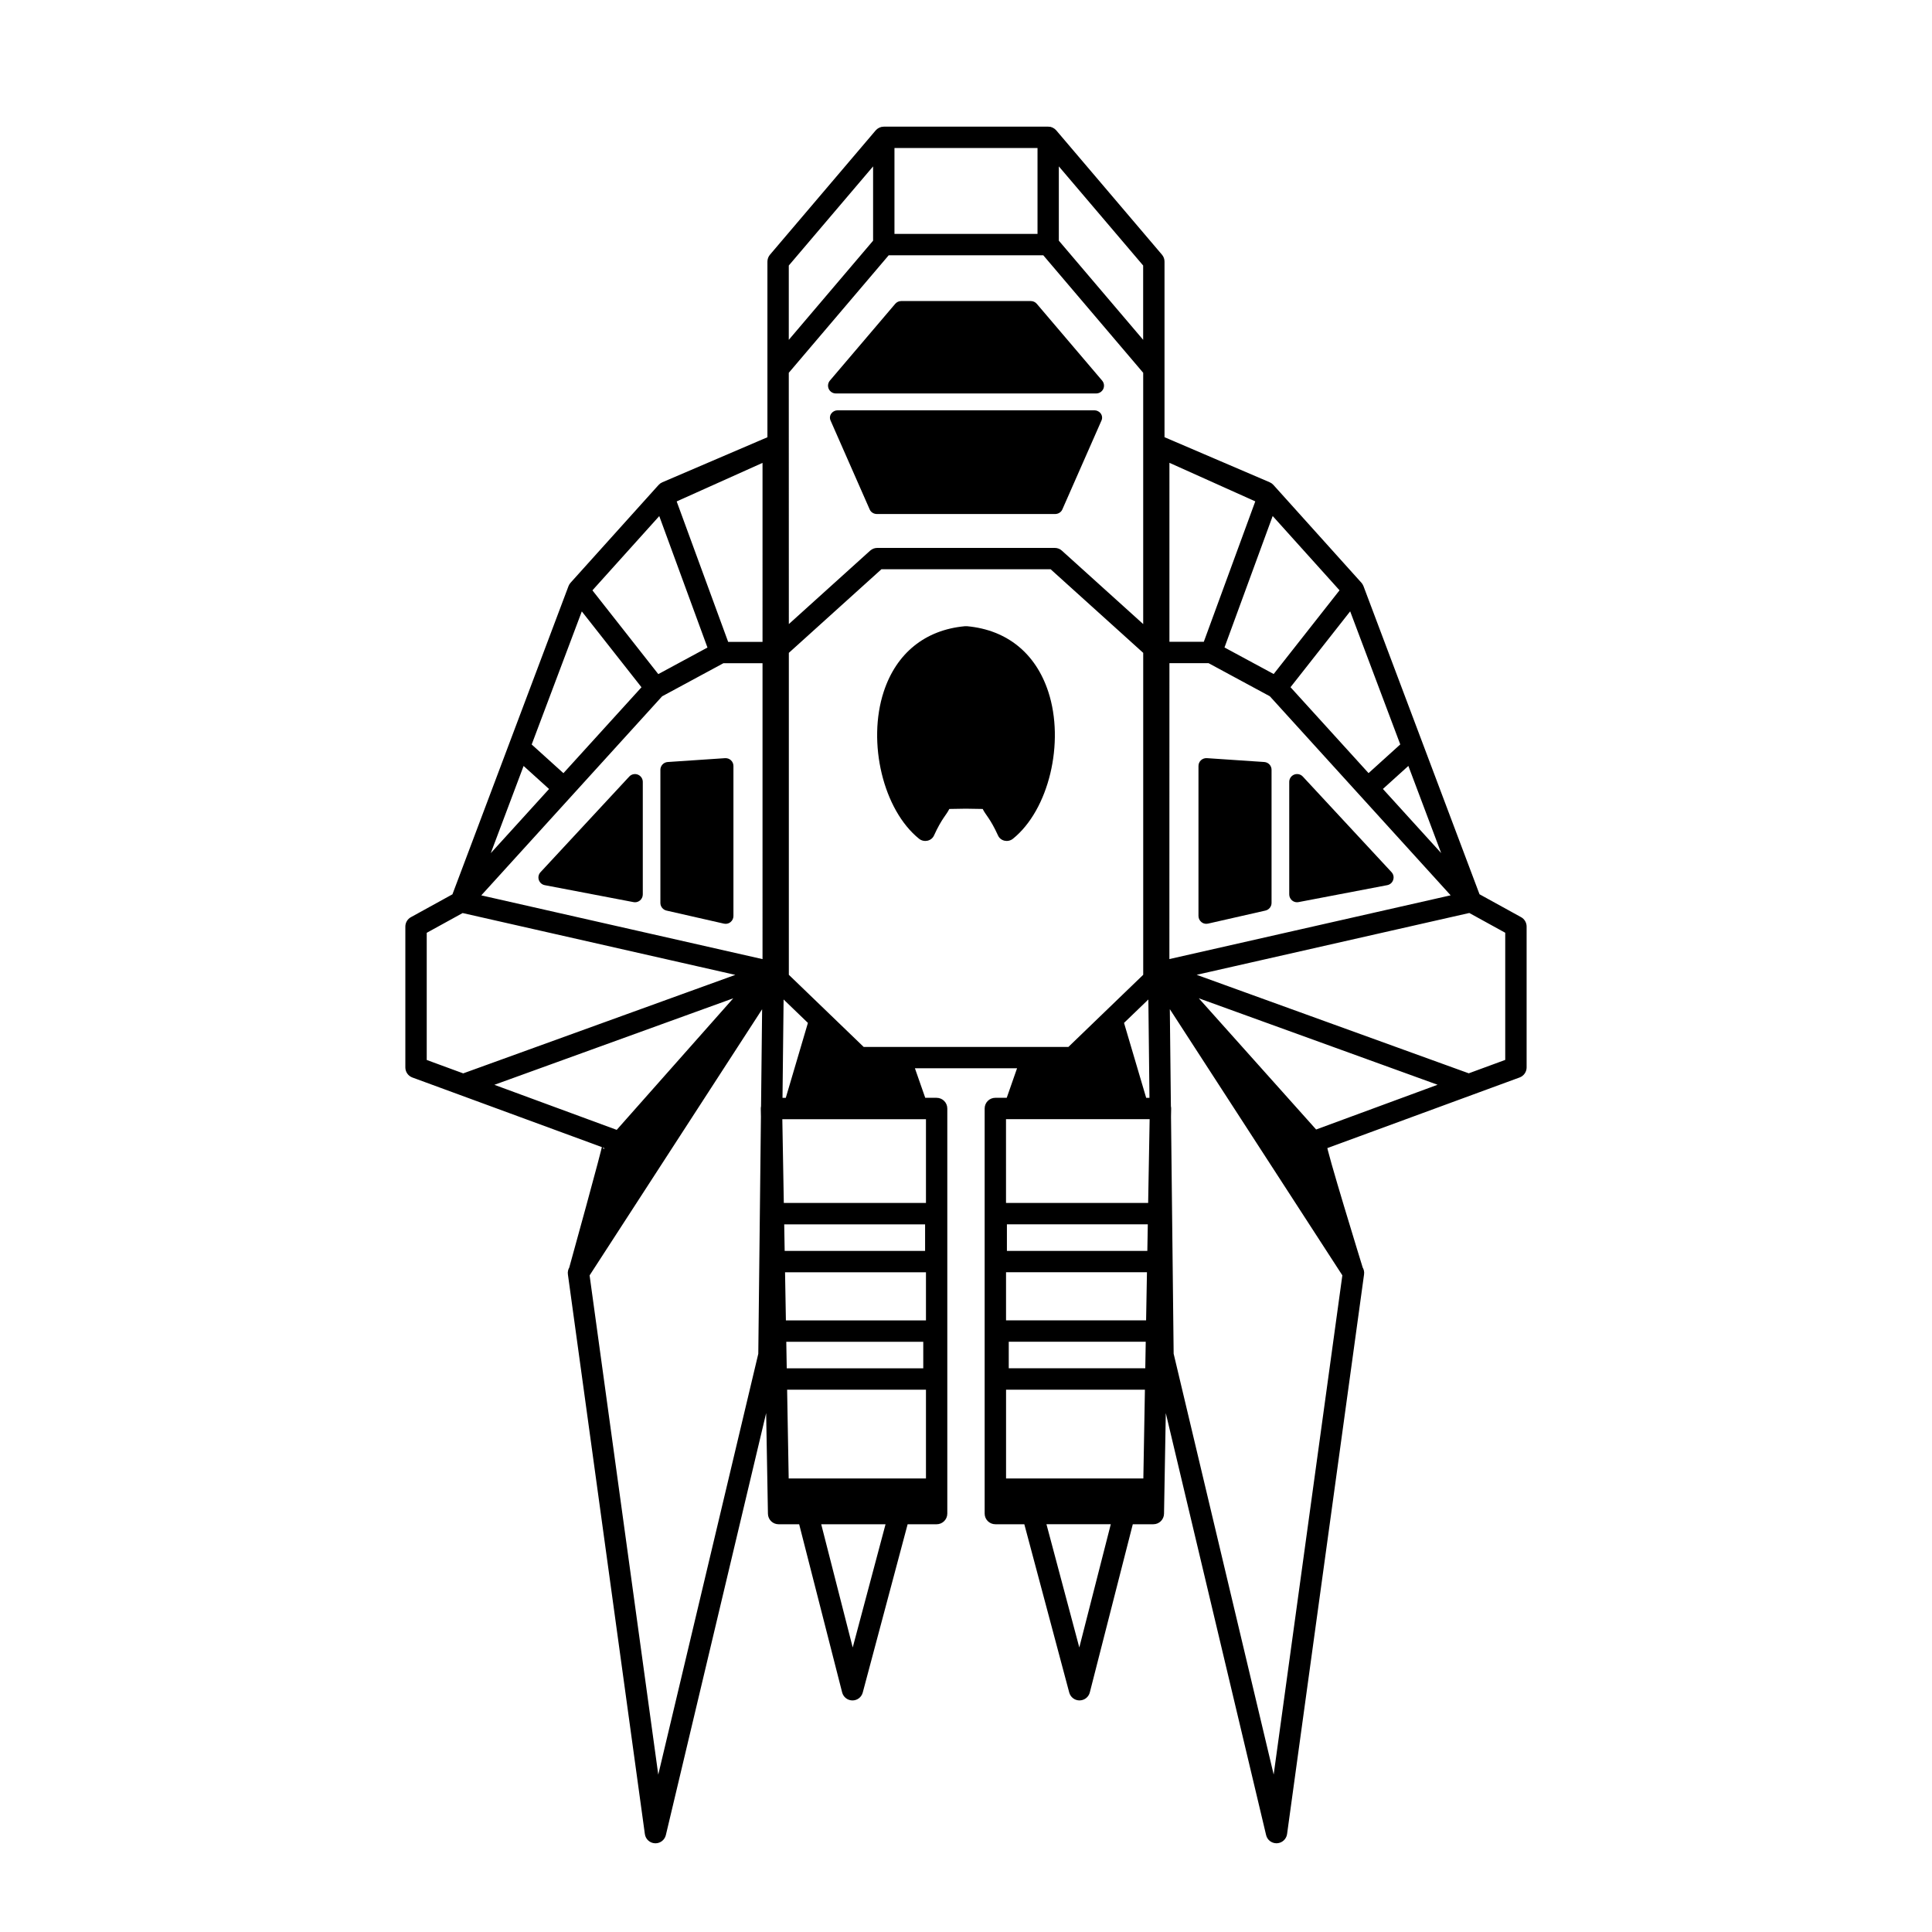 <?xml version="1.0" encoding="UTF-8"?>
<!-- Uploaded to: ICON Repo, www.iconrepo.com, Generator: ICON Repo Mixer Tools -->
<svg width="800px" height="800px" version="1.1" viewBox="144 144 512 512" xmlns="http://www.w3.org/2000/svg">
 <defs>
  <clipPath id="a">
   <path d="m230 156h340v495.9h-340z"/>
  </clipPath>
 </defs>
 <path d="m365.51 248.27h68.984c0.812 0 1.547-0.469 1.891-1.203 0.332-0.734 0.215-1.598-0.312-2.211l-17.316-20.344c-0.395-0.465-0.973-0.73-1.578-0.73h-34.352c-0.609 0-1.184 0.266-1.582 0.73l-17.312 20.344c-0.523 0.613-0.645 1.48-0.309 2.211 0.344 0.734 1.074 1.203 1.887 1.203z"/>
 <path d="m400 280.22h23.617c0.836 0 1.594-0.48 1.91-1.203l10.383-23.59c0.266-0.605 0.191-1.289-0.191-1.824-0.387-0.543-1.027-0.871-1.727-0.871h-67.973c-0.699 0-1.34 0.324-1.727 0.871-0.383 0.535-0.457 1.219-0.191 1.824l10.379 23.59c0.312 0.73 1.074 1.203 1.914 1.203z"/>
 <path d="m400.36 309.96c-0.117-0.012-0.238-0.004-0.359 0-0.117-0.004-0.238-0.012-0.359 0-10.488 0.988-18.094 7.144-21.441 17.332-4.43 13.48-0.137 31.348 9.375 39 0.457 0.371 1.039 0.57 1.621 0.57 0.191 0 0.383-0.02 0.574-0.059 0.781-0.172 1.426-0.68 1.738-1.371 2.09-4.594 3.336-5.488 4.062-7.047l4.359-0.074c0.023 0 4.5 0.074 4.5 0.074 0.73 1.562 1.98 2.457 4.066 7.047 0.312 0.691 0.953 1.199 1.742 1.371 0.188 0.039 0.383 0.059 0.57 0.059 0.578 0 1.16-0.203 1.617-0.57 9.523-7.656 13.805-25.52 9.375-39-3.348-10.191-10.957-16.344-21.441-17.332z"/>
 <path d="m319.01 348.02v35.273c0 0.961 0.676 1.797 1.613 2.019l15.215 3.461c0.152 0.035 0.309 0.051 0.457 0.051 0.469 0 0.934-0.156 1.293-0.453 0.5-0.398 0.781-0.992 0.781-1.621v-39.762c0-0.574-0.238-1.125-0.66-1.512-0.418-0.395-0.984-0.59-1.559-0.555l-15.215 1.023c-1.078 0.074-1.926 0.98-1.926 2.074z"/>
 <path d="m313.03 349.28c-0.789-0.312-1.699-0.105-2.277 0.523l-23.508 25.332c-0.52 0.551-0.691 1.336-0.453 2.051 0.238 0.715 0.84 1.254 1.578 1.391l23.512 4.492c0.133 0.023 0.262 0.039 0.395 0.039 0.48 0 0.945-0.168 1.324-0.48 0.473-0.395 0.746-0.977 0.746-1.598v-29.82c0.004-0.852-0.523-1.617-1.316-1.93z"/>
 <path d="m479.05 345.94-15.219-1.023c-0.562-0.035-1.137 0.16-1.562 0.551-0.422 0.395-0.66 0.941-0.66 1.516v39.762c0 0.629 0.293 1.223 0.785 1.621 0.359 0.297 0.82 0.453 1.289 0.453 0.152 0 0.312-0.02 0.465-0.051l15.215-3.461c0.945-0.223 1.613-1.059 1.613-2.019v-35.273c0.008-1.094-0.836-2-1.926-2.074z"/>
 <path d="m512.77 375.13-23.512-25.336c-0.574-0.621-1.484-0.828-2.277-0.52-0.797 0.312-1.32 1.082-1.32 1.934v29.82c0 0.621 0.277 1.203 0.746 1.598 0.371 0.312 0.848 0.48 1.328 0.48 0.125 0 0.258-0.016 0.387-0.039l23.512-4.492c0.734-0.137 1.352-0.676 1.57-1.391 0.258-0.719 0.074-1.5-0.434-2.055z"/>
 <path d="m546.74 387.72-11.25-6.195-30.848-81.918c-0.051-0.117-0.102-0.215-0.156-0.312 0-0.016-0.012-0.031-0.02-0.039-0.012-0.016-0.02-0.031-0.031-0.047-0.055-0.074-0.105-0.152-0.156-0.215-0.012-0.016-0.031-0.035-0.039-0.047l-22.445-24.949-0.887-0.984c-0.207-0.227-0.457-0.402-0.734-0.52l-28.266-12.113c-0.016 0-0.031-0.004-0.047-0.012v-47.039c0-0.5-0.172-0.973-0.5-1.352l-28.008-32.934c-0.02-0.016-0.039-0.035-0.055-0.051-0.066-0.07-0.121-0.121-0.191-0.18-0.039-0.035-0.09-0.07-0.125-0.105-0.074-0.055-0.152-0.102-0.238-0.141-0.047-0.023-0.09-0.051-0.125-0.07-0.102-0.047-0.191-0.074-0.297-0.105-0.039-0.012-0.082-0.023-0.105-0.035-0.133-0.02-0.281-0.031-0.438-0.031h-43.559c-0.152 0-0.301 0.016-0.438 0.047-0.035 0.012-0.074 0.023-0.105 0.035-0.105 0.031-0.203 0.059-0.297 0.105-0.047 0.02-0.09 0.047-0.133 0.07-0.082 0.047-0.16 0.09-0.238 0.141-0.039 0.035-0.09 0.07-0.125 0.105-0.066 0.059-0.133 0.109-0.191 0.18-0.016 0.016-0.035 0.035-0.055 0.051l-28.008 32.934c-0.316 0.371-0.492 0.852-0.492 1.352v47.039c-0.016 0.004-0.031 0.012-0.047 0.012l-28.266 12.113c-0.277 0.109-0.523 0.293-0.727 0.52l-0.887 0.984-22.453 24.949c-0.012 0.012-0.02 0.031-0.035 0.047-0.059 0.066-0.105 0.141-0.156 0.215-0.012 0.016-0.023 0.031-0.035 0.047-0.012 0.012-0.016 0.023-0.02 0.039-0.059 0.102-0.105 0.203-0.152 0.312l-30.848 81.918-11.254 6.195c-0.66 0.363-1.078 1.062-1.078 1.812v37.344c0 0.871 0.543 1.652 1.367 1.953l12.488 4.586 38.328 14.082c0.238 0.09-8.801 32.711-8.801 32.711-0.273 0.414-0.383 0.922-0.312 1.406l20.398 148.33c0.137 0.984 0.957 1.742 1.953 1.785 0.035 0 0.074 0.004 0.105 0.004 0.957 0 1.793-0.664 2.016-1.594l27.965-117.66 0.578 32.672c0.023 1.137 0.941 2.031 2.074 2.031h6.031l11.531 45.117c0.23 0.922 1.047 1.562 1.996 1.57h0.012c0.941 0 1.762-0.629 2-1.547l12.043-45.141h8.262c1.145 0 2.074-0.926 2.074-2.07v-107.36c0-1.148-0.938-2.07-2.074-2.07h-3.551l-3.266-9.34 14.602-0.004h14.602l-3.266 9.34h-3.559c-1.148 0-2.074 0.926-2.074 2.07v107.36c0 1.152 0.941 2.07 2.074 2.07h8.262l12.047 45.141c0.242 0.918 1.062 1.547 1.996 1.547h0.012c0.945-0.012 1.773-0.648 1.996-1.57l11.531-45.117h6.031c1.137 0 2.047-0.902 2.074-2.031l0.574-32.672 27.973 117.66c0.215 0.938 1.055 1.586 2.012 1.586h0.105c0.992-0.051 1.812-0.801 1.953-1.785l20.402-148.33c0.07-0.5-0.047-0.992-0.312-1.406 0 0-10.055-32.586-9.523-32.586 0.242 0 0.488-0.051 0.727-0.125l38.324-14.082 12.488-4.586c0.816-0.301 1.367-1.082 1.367-1.953v-37.344c0-0.754-0.414-1.449-1.078-1.82zm-245.64-88.496 17.898-19.891 13.43 36.633-14.168 7.652-18.238-23.191zm-3.141 5.289 17.039 21.66-21.625 23.801-9.352-8.453zm-15.508 41.176 8.133 7.356-18.617 20.488zm-26.113 79.75v-34.672l10.16-5.594 75.059 17.02-74.797 27.074zm51.328 18.883-34.848-12.832 68.043-24.641zm38.785-7.051c-0.039 0.176-0.074 0.348-0.07 0.527l0.039 2.168-0.699 62.895-27.461 115.54-18.785-136.58 47.293-72.957zm0.391-38.145-76.719-17.391 24.93-27.438c0-0.004 0-0.004 0.004-0.004l23.949-26.363 16.52-8.922h11.316zm0-84.266h-10.395l-14.066-38.375 24.461-10.984zm102.55 120.84h-2.195l-6.16-20.844 8.039-7.742zm-25.539-249.67 23.859 28.051v22.027l-23.859-28.059zm-43.559-3.566h39.422v24.273h-39.422zm-28.008 31.625 23.855-28.051v22.023l-23.855 28.059zm0 28.426 26.887-31.625h41.66l26.887 31.625v68.574l-22.809-20.598c-0.379-0.348-0.875-0.535-1.387-0.535h-47.031c-0.516 0-1.008 0.188-1.391 0.535l-22.809 20.598zm-1.355 164.6 8.035 7.742-6.156 20.844h-2.195zm0.129 60.598h38.859v8.551h-38.711zm0.547 31.121h37.824v8.543h-37.68zm18.359 84.766-9.305-36.406h19.004zm20.184-47.023h-37.875l-0.441-25.043h37.598c0.242 0 0.488-0.023 0.719-0.07zm0-41.828c-0.23-0.039-0.48-0.07-0.719-0.07h-37.898l-0.25-14.258h38.637c0.082 0 0.152-0.012 0.23-0.016zm-4.672-54.898h0.016 4.656v23.723c-0.082-0.004-0.152-0.016-0.23-0.016h-38.938l-0.418-23.594v-0.113zm14.527-17.637h-27.426l-9.824-9.473-10.461-10.082v-85.973l25-22.574h45.426l25 22.574v85.977l-10.461 10.082-9.82 9.473zm30.035 161.39-9.703-36.406h19.004zm17.699-47.023h-37.883v-25.105c0.23 0.039 0.48 0.074 0.727 0.074h37.598zm0.516-29.199h-37.68v-8.543h37.824zm0.219-12.699h-37.891c-0.246 0-0.492 0.031-0.727 0.07v-14.344c0.086 0.004 0.152 0.016 0.23 0.016h38.637zm0.328-18.41h-38.711v-8.551h38.863zm0.219-12.711h-38.934c-0.086 0-0.152 0.012-0.23 0.016l-0.004-23.723h4.656 0.016 34.918v0.117zm79.02-90.023-18.617-20.488 8.133-7.356zm-12.055-32.02-9.344 8.453-21.617-23.801 17.035-21.66zm-34.98-62.184 17.898 19.891 1.082 1.199-18.242 23.191-14.168-7.652zm-27.84-13.832 24.461 10.984-14.066 38.375h-10.395zm0 53.508h11.316l16.52 8.922 23.949 26.363s0.004 0 0.004 0.004l24.922 27.438-76.727 17.391zm47.367 162.81-18.785 136.58-27.461-115.55-0.699-62.891 0.039-2.168c0.012-0.18-0.031-0.352-0.07-0.527l-0.312-28.414zm-7.953-37.582-33.438-37.395 68.051 24.641zm51.09-18.801-10.418 3.828-74.797-27.074 75.047-17.02 10.168 5.594z"/>
 <g clip-path="url(#a)">
  <path transform="matrix(5.038 0 0 5.038 148.09 148.09)" d="m79.126 47.563-2.233-1.23-6.123-16.26c-0.01-0.023-0.02-0.043-0.031-0.062 0-0.003-0.002-0.006-0.004-0.008-0.002-0.003-0.004-0.006-0.006-0.009-0.011-0.015-0.021-0.03-0.031-0.043-0.002-0.003-0.006-0.007-0.008-0.009l-4.455-4.952-0.176-0.195c-0.041-0.045-0.091-0.08-0.146-0.103l-5.61-2.404c-0.003 0-0.006-7.76e-4 -0.009-0.002v-9.337c0-0.099-0.034-0.193-0.099-0.268l-5.559-6.537c-0.004-0.003-0.008-0.007-0.011-0.01-0.013-0.014-0.024-0.024-0.038-0.036-0.008-0.007-0.018-0.014-0.025-0.021-0.015-0.011-0.03-0.02-0.047-0.028-0.009-0.005-0.018-0.01-0.025-0.014-0.02-0.009-0.038-0.015-0.059-0.021-0.008-0.002-0.016-0.005-0.021-0.007-0.026-0.004-0.056-0.006-0.087-0.006h-8.646c-0.03 0-0.06 0.003-0.087 0.009-0.007 0.002-0.015 0.005-0.021 0.007-0.021 0.006-0.04 0.012-0.059 0.021-0.009 0.004-0.018 0.009-0.026 0.014-0.016 0.009-0.032 0.018-0.047 0.028-0.008 0.007-0.018 0.014-0.025 0.021-0.013 0.012-0.026 0.022-0.038 0.036-0.003 0.003-0.007 0.007-0.011 0.01l-5.559 6.537c-0.063 0.074-0.098 0.169-0.098 0.268v9.337c-0.003 7.76e-4 -0.006 0.002-0.009 0.002l-5.61 2.404c-0.055 0.022-0.104 0.058-0.144 0.103l-0.176 0.195-4.457 4.952c-0.002 0.002-0.004 0.006-0.007 0.009-0.012 0.013-0.021 0.028-0.031 0.043-0.002 0.003-0.005 0.006-0.007 0.009-0.002 0.002-0.003 0.005-0.004 0.008-0.012 0.02-0.021 0.04-0.03 0.062l-6.123 16.26-2.234 1.23c-0.131 0.072-0.214 0.211-0.214 0.36v7.412c0 0.173 0.108 0.328 0.271 0.388l2.479 0.91 7.608 2.795c0.047 0.018-1.747 6.493-1.747 6.493-0.054 0.082-0.076 0.183-0.062 0.279l4.049 29.442c0.027 0.195 0.19 0.346 0.388 0.354 0.007 0 0.015 7.76e-4 0.021 7.76e-4 0.19 0 0.356-0.132 0.4-0.316l5.551-23.354 0.115 6.485c0.005 0.226 0.187 0.403 0.412 0.403h1.197l2.289 8.955c0.046 0.183 0.208 0.31 0.396 0.312h0.002c0.187 0 0.35-0.125 0.397-0.307l2.39-8.96h1.64c0.227 0 0.412-0.184 0.412-0.411v-21.31c0-0.228-0.186-0.411-0.412-0.411h-0.705l-0.648-1.854 2.898-7.75e-4h2.898l-0.648 1.854h-0.706c-0.228 0-0.412 0.184-0.412 0.411v21.31c0 0.229 0.187 0.411 0.412 0.411h1.64l2.391 8.96c0.048 0.182 0.211 0.307 0.396 0.307h0.002c0.188-0.002 0.352-0.129 0.396-0.312l2.289-8.955h1.197c0.226 0 0.406-0.179 0.412-0.403l0.114-6.485 5.552 23.354c0.043 0.186 0.209 0.315 0.399 0.315h0.021c0.197-0.01 0.36-0.159 0.388-0.354l4.05-29.442c0.014-0.099-0.009-0.197-0.062-0.279 0 0-1.996-6.468-1.89-6.468 0.048 0 0.097-0.01 0.144-0.025l7.607-2.795 2.479-0.91c0.162-0.06 0.271-0.215 0.271-0.388v-7.412c0-0.15-0.082-0.288-0.214-0.361zm-48.757-17.565 3.553-3.948 2.666 7.271-2.812 1.519-3.62-4.603zm-0.623 1.05 3.382 4.299-4.292 4.724-1.856-1.678zm-3.078 8.173 1.614 1.46-3.695 4.067zm-5.183 15.829v-6.882l2.017-1.11 14.898 3.378-14.846 5.374zm10.188 3.748-6.917-2.547 13.506-4.891zm7.698-1.399c-0.008 0.035-0.015 0.069-0.014 0.105l0.008 0.43-0.139 12.484-5.451 22.934-3.729-27.11 9.387-14.481zm0.078-7.571-15.228-3.452 4.948-5.446c0-7.76e-4 0-7.76e-4 7.75e-4 -7.76e-4l4.754-5.233 3.279-1.771h2.246zm0-16.726h-2.063l-2.792-7.617 4.855-2.18zm20.355 23.986h-0.436l-1.223-4.137 1.596-1.537zm-5.069-49.556 4.736 5.568v4.372l-4.736-5.569zm-8.646-0.708h7.825v4.818h-7.825zm-5.559 6.277 4.735-5.568v4.371l-4.735 5.569zm0 5.642 5.337-6.277h8.269l5.337 6.277v13.611l-4.527-4.088c-0.075-0.069-0.174-0.106-0.275-0.106h-9.335c-0.102 0-0.2 0.037-0.276 0.106l-4.527 4.088zm-0.269 32.671 1.595 1.537-1.222 4.137h-0.436zm0.026 12.028h7.713v1.697h-7.684zm0.109 6.177h7.508v1.696h-7.479zm3.644 16.825-1.847-7.226h3.772zm4.006-9.334h-7.518l-0.088-4.971h7.463c0.048 0 0.097-0.005 0.143-0.014zm0-8.302c-0.046-0.008-0.095-0.014-0.143-0.014h-7.522l-0.05-2.83h7.669c0.016 0 0.03-0.002 0.046-0.003zm-0.927-10.897h0.003 0.924v4.709c-0.016-7.76e-4 -0.03-0.003-0.046-0.003h-7.729l-0.083-4.683v-0.022zm2.884-3.501h-5.444l-1.95-1.88-2.076-2.001v-17.065l4.962-4.481h9.017l4.962 4.481v17.065l-2.076 2.001-1.949 1.88zm5.962 32.033-1.926-7.226h3.772zm3.513-9.334h-7.519v-4.983c0.046 0.008 0.095 0.015 0.144 0.015h7.463zm0.102-5.796h-7.479v-1.696h7.508zm0.043-2.521h-7.521c-0.049 0-0.098 0.006-0.144 0.014v-2.847c0.017 7.75e-4 0.03 0.003 0.046 0.003h7.669zm0.065-3.654h-7.684v-1.697h7.714zm0.043-2.523h-7.728c-0.017 0-0.03 0.002-0.046 0.003l-7.75e-4 -4.709h0.924 0.003 6.931v0.023zm15.684-17.869-3.695-4.067 1.614-1.46zm-2.393-6.356-1.855 1.678-4.291-4.724 3.381-4.299zm-6.943-12.343 3.553 3.948 0.215 0.238-3.621 4.603-2.812-1.519zm-5.526-2.745 4.855 2.18-2.792 7.617h-2.063zm0 10.621h2.246l3.279 1.771 4.754 5.233s7.76e-4 0 7.76e-4 7.76e-4l4.947 5.446-15.229 3.452zm9.402 32.316-3.729 27.11-5.451-22.935-0.139-12.483 0.008-0.43c0.002-0.036-0.006-0.07-0.014-0.105l-0.062-5.64zm-1.579-7.46-6.637-7.422 13.507 4.891zm10.141-3.732-2.068 0.76-14.846-5.374 14.896-3.378 2.018 1.11z" fill="none" stroke="#000000" stroke-miterlimit="10" stroke-width=".3"/>
 </g>
</svg>